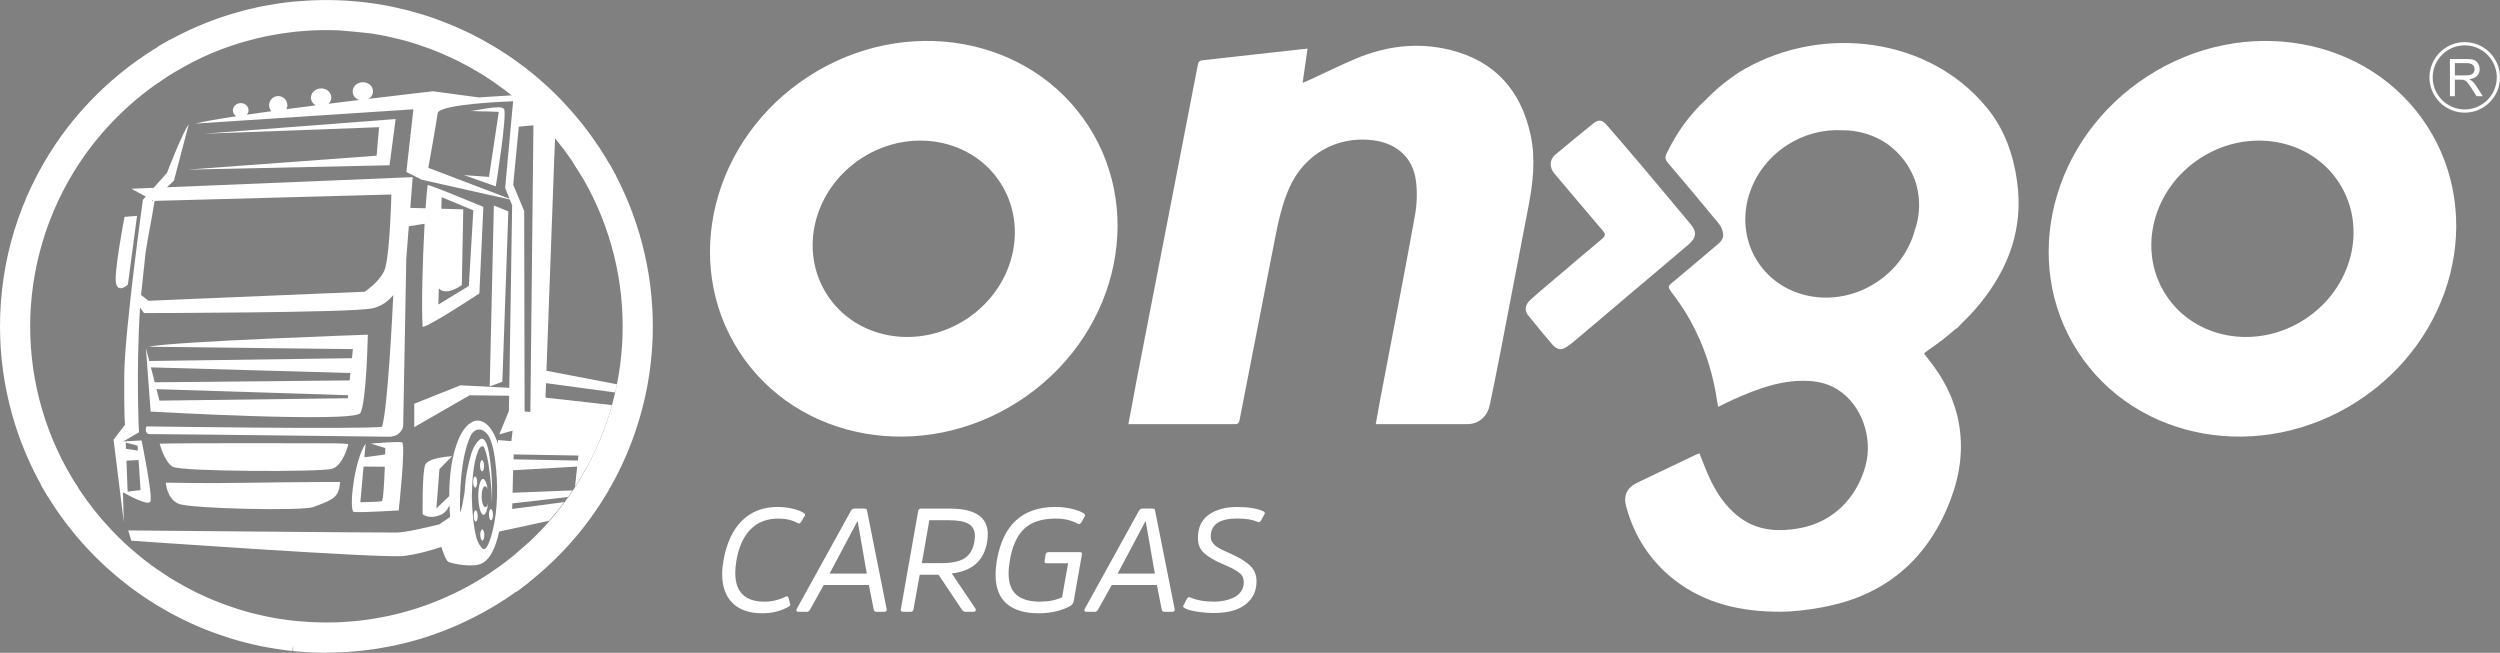 <?xml version="1.0" encoding="UTF-8"?><svg id="Camada_2" xmlns="http://www.w3.org/2000/svg" xmlns:xlink="http://www.w3.org/1999/xlink" viewBox="0 0 597.64 156.05"><rect x="0" y="0" width="597.64" height="156.05" fill="#808080" stroke="none"/><defs><style>.cls-1{fill:#010101;}.cls-2,.cls-3{fill:#fff;}.cls-3{fill-rule:evenodd;}.cls-4{fill:none;}.cls-5{clip-path:url(#clippath);}</style><clipPath id="clippath"><circle class="cls-4" cx="78.03" cy="77.78" r="70.88"/></clipPath></defs><g id="Camada_1-2"><g class="cls-5"><path class="cls-2" d="M115.26,112.68c.27,0,.47-.6.46-1.34-.01-.73-.24-1.32-.51-1.32-.27,0-.47.6-.46,1.34.01.73.24,1.32.51,1.32Z"/><path class="cls-2" d="M113.61,116.57c.27,0,.47-.6.46-1.34-.01-.73-.24-1.32-.5-1.32-.27,0-.47.6-.46,1.34.01.73.24,1.33.5,1.32Z"/><path class="cls-2" d="M113.7,122.01c-.27,0-.47.6-.46,1.34.01.73.24,1.33.5,1.32.27,0,.47-.6.46-1.34-.01-.73-.24-1.32-.51-1.32Z"/><path class="cls-2" d="M115.27,126.57c-.27,0-.47.6-.46,1.33.01.73.24,1.33.51,1.32.27,0,.47-.6.46-1.34-.01-.73-.24-1.32-.5-1.32Z"/><path class="cls-2" d="M117.34,121.7c-.27,0-.47.6-.46,1.34.01.73.24,1.32.51,1.32.27,0,.47-.6.46-1.34-.01-.74-.24-1.33-.51-1.32Z"/><path class="cls-2" d="M116.04,121.24c-.47,0-.88-1.11-.9-2.49-.02-1.39.34-2.51.81-2.52.24,0,.47.29.63.77-.21-1.49-.64-2.52-1.12-2.51-.66.01-1.16,1.94-1.12,4.31.04,2.37.6,4.28,1.26,4.27.49,0,.9-1.11,1.05-2.66-.15.51-.37.84-.62.84Z"/><path class="cls-1" d="M144.12,111.85c.2,0,.36-.46.35-1.02,0-.56-.18-1.01-.39-1-.2,0-.36.46-.35,1.02,0,.56.18,1.01.38,1Z"/><path class="cls-1" d="M142.87,114.81c.2,0,.36-.46.35-1.02,0-.56-.18-1.01-.39-1-.2,0-.36.46-.35,1.02,0,.56.18,1.01.38,1Z"/><path class="cls-1" d="M142.94,118.95c-.2,0-.36.46-.35,1.02,0,.56.18,1.01.38,1,.2,0,.36-.46.35-1.02,0-.56-.18-1.01-.39-1Z"/><path class="cls-1" d="M144.13,122.42c-.2,0-.36.46-.35,1.01,0,.56.18,1.01.39,1,.2,0,.36-.46.35-1.02,0-.56-.18-1.01-.38-1Z"/><path class="cls-1" d="M145.71,118.71c-.2,0-.36.46-.35,1.02,0,.56.18,1.01.39,1,.2,0,.36-.46.35-1.02,0-.56-.18-1.01-.38-1.01Z"/><path class="cls-1" d="M144.72,118.36c-.36,0-.67-.84-.68-1.89-.02-1.05.26-1.91.62-1.92.19,0,.36.22.48.58-.16-1.13-.49-1.92-.85-1.91-.5,0-.88,1.47-.85,3.28.03,1.8.46,3.25.96,3.25.38,0,.68-.84.8-2.03-.11.39-.28.64-.47.64Z"/><path class="cls-2" d="M35.68,86.3l-.8-3.1,1.13,15.19s48.64,2.76,50.12.35c1.48-2.41,1.8-18.73,1.8-18.73,0,0-46.25,1.58-52.44,2.88l48.87.57-.22,2.17-48.45.67ZM83.77,89.16l-.18,1.78-46.6.45-.92-3.57,47.7,1.35ZM38.12,95.77l-.71-2.74,45.81,1.45-.07.72-45.03.57Z"/><path class="cls-2" d="M79.81,105.98c-3.64-.04-38.12-.09-41.64.09,0,0,1.11,4.29,3.09,5.5,1.97,1.21,35.34,1.28,38.07.51,2.74-.77,3.93-5.86,3.93-5.86,0,0,.13-.2-3.46-.24Z"/><path class="cls-2" d="M58.45,115.42c-9.85.16-18.82-.04-18.82-.04,0,0,.24,3.87,3.07,5.05,2.83,1.19,29.52,1.76,32.15.79,4.2-1.55,5.82-2.13,6.3-4.78l.16-1.23s-13.01.04-22.86.21Z"/><path class="cls-2" d="M84.6,122.37c1.24.24,10.72-.35,10.72-.35,0,0,1.75-16.03.78-16.28-.97-.25-7.47.3-7.47.3l3.48,1.07s-.01.6-.03,1.53l-4.97.68.29-3.25c-2.82,4.08-4.04,16.07-2.81,16.32ZM91.99,111.57c-.13,3.61-.36,8.12-.72,8.24-.61.19-5.13.25-5.13.25l.77-8.53,5.08.04Z"/><path class="cls-2" d="M120.45,26.01c-.9-1.04-6.81.51-8.04.53l6.83.19-2.34,15.56-5.99-.43,7.61,2.69s2.84-17.5,1.94-18.55Z"/><polygon class="cls-2" points="44.83 40.55 93.12 39.51 94.58 28.46 48.65 31.97 90.62 30.41 90.03 37.22 44.83 40.55"/><path class="cls-2" d="M30.57,68.04l2.19-16.43-2.99.23s-2.6,13.44-2.03,15.89c.57,2.46,2.83.31,2.83.31Z"/><path class="cls-2" d="M29.67,117.83c1.18.66,5.67,3.11,6.26,2.1.68-1.16-2.09-14.65-2.09-14.65l-4.4.26,3.78-2.19s-.73-14.45.26-29.83l.95,1.32s48.66-.05,54.39-1.09c2.24-.4,3.95-1.74,5.2-3.22-.26,5.53-1.39,27.5-2.7,31.51-5.94.63-56.31-.11-56.31-.11,0,0-.64,1.46.56,1.84,14.16.08,52.26.6,57.37.63,2.98.01,3.44-2.45,3.44-2.45l.74-39.78-.03.07.64-8.15,3.77-.6c-.48,8.72-.78,20.16-.46,24.65,1.51-.03,13.56-8,13.56-8l.95-20.68s-12.46-5.23-13.32-5.22c-.17,1.29-.34,3.24-.5,5.55l-3.65-.09.58-7.35-58.76,2.42,1.68-1.58,3.53-13.43c-1.38,1.66-5.2,11.58-5.2,11.58l-3.19,3.56-5.31.22,3.44,1.87-.69.78s-4.4,31.5-4.46,42.05c-.06,10.55.2,11.72.2,11.72l-2.75,3.56,2.44,19.66-.2-7.03.28.1ZM105.58,47.14l7.57,3.14-1.07,18.08-7.29,4.44.12-3.87c1.8,2.01,5.49-.79,5.49-.79l.35-18.1-5.25-.14.08-2.76ZM93.46,49.58c-.19,4.66-.65,13.19-1.63,15.22-1.36,2.84-4.66,4.94-4.66,4.94l-51.67,2.16-1.78-1.38,1.04-9.75c.21-1.48.45-2.94.71-4.35.74-3.95,1.21-6.63,1.5-8.4l56.59-1.52-.1,3.07ZM36.57,47.93l-.29.27s.04-.15.1-.38l.19.11ZM30.51,117.53l-.28-7.41,2.89-.15.48,7.19-3.09.37ZM32.97,107.72l-2.85-.43-.06-1.49,2.83.74.08,1.19Z"/><polygon class="cls-2" points="118.06 49.13 117.07 92.37 120.09 91.26 121.52 50.53 118.06 49.13"/><path class="cls-2" d="M137.99,111.52l-.54,4.88c1.07-1.64,2.08-3.32,3.02-5.06,1.17-2.21,2.27-4.22,3.3-7.05.98-2.42,1.82-4.91,2.53-7.45l-15.9-1.78.13-3.47,16.54,2.24c.15-.65.31-1.3.44-1.96l-16.88-3.23,1.93-52.49.15-3.3c-3.94-5.53-4.27-5.4-10.02-10.08l-8.23.52-10.97-1.47s-6.6.75-15.36,1.81c.65-.42,1.07-1.12,1.03-1.9-.06-1.21-1.19-2.14-2.53-2.07-1.34.07-2.38,1.1-2.32,2.31.04.9.68,1.64,1.55,1.93-2.35.29-4.81.59-7.31.9.42-.42.67-.98.64-1.59-.06-1.21-1.19-2.14-2.53-2.07-1.34.07-2.38,1.1-2.32,2.31.04.74.48,1.37,1.12,1.74-2.34.3-4.69.6-6.99.91.15-.32.24-.67.22-1.05-.06-1.21-1.08-2.14-2.28-2.08-1.2.06-2.13,1.09-2.07,2.3.02.51.23.96.53,1.32-2.04.28-4.01.55-5.86.82.26-.31.42-.71.4-1.13-.05-.95-.92-1.68-1.95-1.63-1.03.05-1.83.86-1.79,1.81.03.56.34,1.03.81,1.33-4.47.67-8.01,1.29-9.81,1.76l52.15-3.42-1.68,14.98,3.72,1.87,21.01,4.71.56,1.39-.68,43.63-11.69-.6-11.03,4.41v5.58s13.24-7.61,13.24-7.61l9.44.11-.06,3.65-2.29,5.59,3.18-.89-.3,2.51-3.21-.27v.89c-2.15-6.71-6.51-7.54-9.33-1.28-1.82,4.24-2.31,9.3-2.3,13.79l-3.08,2.96.73-9.43,3.02-3.06s-5.71.26-6.44,2.09c-.73,1.83-.6,11.77-.6,11.77,0,0,1.48,1.3,4.23.19,1.15-.46,1.8-1.41,2.18-2.37.04.99.09,1.96.17,2.85-.68.46-1.47.99-2.34,1.57,0,.05,0,.08,0,.13-3.13.78-8.28,1.99-10.42,2.02-3.16.05-64.2-.51-64.2-.51l.74,2.45s60.04,4.27,65.13,3.66c3.3-.4,6.88-1.46,8.99-2.17.48,1.47,1.09,3.29,1.76,3.62-.06.04,4.27,1.3,7.15.6,2.66-.64,4.11-4.19,4.9-7.89,0,0,7.06-1.51,11.95-2.58,1.26-1.44,2.48-2.92,3.62-4.46l-12.45,1.64.03-1.33,13.3-1.53c.37-.53.75-1.05,1.11-1.58l-14.35.56.13-5.38,15.28-.87ZM138.28,108.9l-.13,1.2-15.38-.29.03-1.18,15.48.27ZM127.52,29.94l-.73,68.53-1.38-.09-.1-47.93-2.62-6.28,1.33-13.89,3.49-.33ZM117.05,129.24c-.32.9-.78,2.19-1.57,2.01-.69-.5-1.16-1.51-1.54-2.48-.84-3.23-1.07-6.71-1.15-10.14.12-3.69.24-7.61,1.51-10.83.27-.78,1.1-1.72,1.52-.64.98,2.55,1.2,5.53,1.52,8.38.18,1.6.27,3.39.22,5.1.33-5.53-.34-11.24-.95-13.64-.28-1.06-.85-2.48-1.73-2.05-.96.67-1.8,2.1-2.22,3.49-.72,2.57-1.32,4.91-1.59,9.17-.22,1.21-.55,3.62-1.04,4.91l-.05-.53s0,0,0,0c-.09-3.7.06-12.36,2.45-17.66,1-2.22,3.23-2.26,4.6.26,1.1,2.6,1.26,4.89,1.57,7.56.52,5.61.25,12-1.52,17.08ZM120.76,44.91l1.04,2.6-19.41-7.39s1.93-10.76,2.24-13.05c.31-2.29,18.03-2.86,18.03-2.86l-1.9,20.7Z"/></g><path class="cls-2" d="M40.62,9.5l-2.15,1.27c-9.91,5.84-18.56,13.94-25.01,23.43C4.66,47.16,0,62.31,0,78.02c0,14.08,3.8,27.88,11,39.93l.41.69h5.98v-1.34l1.23-.81c-7.46-11.48-11.41-24.79-11.41-38.47s4.05-27.38,11.73-38.98c5.45-8.24,12.74-15.41,21.08-20.73l-.69-1.17h1.3v-7.64Z"/><path class="cls-2" d="M146.07,39.84l-.41-.73h-5.11c-.4-.64-.8-1.28-1.22-1.91l-2.37,1.58c.48.72.95,1.46,1.41,2.2h0s.01.02.01.02l.86-.54.35-.22s0,0,0,0l-.12.08.12-.07h0s-.79.49-.79.49l.09-.06-.51.32c6.85,11.13,10.47,23.92,10.47,37.01,0,17.48-6.45,34.29-18.18,47.32-2.05,2.28-4.31,4.48-6.72,6.53l-.5.43v9.22l2.3-1.78c4.42-3.43,8.47-7.31,12.02-11.53,11.8-14.03,18.29-31.85,18.29-50.18,0-13.36-3.45-26.57-9.99-38.18ZM139.59,40.26l.18-.11-.18.12s0,0,0,0ZM139.6,40.27h0s0,0,0,0h0Z"/><path class="cls-2" d="M14.84,121.31c.48.69.96,1.38,1.46,2.06.34.45.69.9,1.03,1.35.29.38.59.75.88,1.12.35.43.69.87,1.05,1.3.55.65,1.11,1.3,1.68,1.93.36.4.73.8,1.1,1.2.35.38.7.75,1.06,1.11.37.38.73.75,1.1,1.12.62.62,1.26,1.22,1.9,1.81.38.35.76.68,1.14,1.02.43.38.85.75,1.29,1.12.36.31.71.61,1.08.91.7.58,1.42,1.14,2.15,1.69.37.28.74.56,1.12.83.52.38,1.05.76,1.59,1.13.34.23.67.47,1.01.7.79.53,1.59,1.04,2.4,1.54.36.22.71.43,1.08.65.63.38,1.27.74,1.91,1.1.3.16.59.34.88.49.87.47,1.76.92,2.65,1.36.33.17.67.33,1.01.49.75.35,1.5.69,2.26,1.02.24.1.48.21.72.31.95.4,1.92.78,2.89,1.14.31.12.63.23.95.34.86.31,1.73.61,2.61.89.17.06.35.12.53.17,1.03.32,2.07.61,3.11.89.3.08.6.15.9.23.98.25,1.96.48,2.95.68.11.02.23.05.34.08,1.09.22,2.19.41,3.29.58.28.05.57.09.86.13,1.08.16,2.16.3,3.25.41.06,0,.11.01.17.02,1.14.12,2.28.2,3.43.26.29.02.58.03.86.04,1.16.05,2.33.09,3.51.09s2.44-.04,3.64-.09c.4-.02.8-.05,1.2-.08.8-.05,1.61-.11,2.4-.19.47-.04.95-.1,1.42-.15.71-.08,1.43-.17,2.14-.27.49-.07.99-.14,1.48-.22.68-.11,1.36-.24,2.04-.37.5-.09.99-.18,1.49-.28.71-.15,1.4-.32,2.09-.48.94-.23,1.87-.47,2.8-.73.54-.15,1.08-.29,1.61-.46.65-.2,1.3-.42,1.96-.64.41-.14.83-.28,1.24-.42.69-.24,1.36-.49,2.04-.76.35-.14.7-.27,1.04-.41.72-.29,1.43-.58,2.14-.9.25-.11.48-.22.73-.33,3.61-1.63,7.08-3.53,10.36-5.68,0,0,0,0,0,0,.83-.54,1.64-1.1,2.44-1.67.06-.04.12-.08.18-.13.8-.57,1.6-1.17,2.38-1.77h0v-5.65h0c-.77.66-1.55,1.3-2.35,1.92-.04.03-.08.06-.12.09-.78.61-1.57,1.2-2.36,1.77-.06.04-.12.09-.18.13-.8.57-1.61,1.13-2.43,1.66-.05.03-.1.06-.15.09-4.18,2.72-8.66,5.01-13.38,6.83-.19.08-.39.16-.59.23-.68.26-1.37.49-2.06.73-.38.13-.76.27-1.15.39-.62.2-1.24.38-1.87.56-.47.14-.94.28-1.41.4-.58.16-1.17.31-1.76.45-.53.13-1.07.26-1.6.37-.55.12-1.11.24-1.67.35-.59.11-1.18.22-1.78.32-.52.09-1.05.18-1.58.25-.66.1-1.31.17-1.96.25-.48.06-.97.12-1.46.17-.75.08-1.52.12-2.27.18-.4.02-.8.06-1.2.08-1.17.05-2.34.09-3.53.09-1.11,0-2.21-.04-3.31-.09-.25,0-.5-.02-.75-.04-1.07-.06-2.13-.14-3.19-.24-.17-.02-.33-.04-.49-.06-.94-.1-1.88-.22-2.8-.36-.24-.03-.48-.07-.71-.11-1.02-.16-2.03-.34-3.03-.54-.25-.05-.5-.1-.75-.16-.85-.18-1.69-.38-2.53-.59-.22-.06-.45-.1-.67-.16-.95-.25-1.89-.52-2.83-.81-.31-.09-.62-.19-.93-.29-.79-.26-1.58-.52-2.35-.8-.31-.11-.62-.22-.92-.34-.76-.28-1.52-.58-2.27-.89-.36-.15-.72-.3-1.08-.46-.78-.34-1.54-.68-2.31-1.04-.39-.19-.79-.39-1.18-.58-.53-.26-1.06-.53-1.58-.81-.41-.22-.82-.43-1.22-.66-.71-.39-1.42-.8-2.11-1.21-.44-.27-.87-.54-1.31-.81-.37-.23-.74-.47-1.1-.71-.77-.5-1.52-1.02-2.27-1.55-.3-.21-.6-.42-.9-.64-.49-.36-.97-.72-1.45-1.09-.24-.18-.46-.36-.7-.55-.89-.71-1.76-1.43-2.62-2.17-.14-.13-.29-.25-.43-.38-.51-.45-1.01-.9-1.51-1.37-.06-.05-.11-.11-.16-.16-.97-.92-1.92-1.85-2.84-2.82-.08-.09-.17-.18-.26-.27-1.45-1.54-2.85-3.15-4.16-4.82-.05-.07-.11-.14-.16-.2-1.2-1.53-2.34-3.11-3.41-4.74-.12-.17-.24-.34-.35-.52-.01-.02-.02-.03-.03-.05h-5.17s0,.02.01.03c.29.49.6.97.9,1.46.25.39.5.78.75,1.17.06.09.13.19.19.28.25.39.5.77.76,1.15Z"/><path class="cls-2" d="M78.03,156.05c-1.2,0-2.39-.04-3.57-.09l-.88-.05c-1.17-.06-2.34-.15-3.5-.27l-.02-1.44-.14,1.42c-1.11-.11-2.21-.26-3.31-.42-.3-.04-.6-.09-.89-.14-1.12-.18-2.24-.37-3.34-.59-.13-.03-.22-.05-.3-.07-1.06-.22-2.06-.45-3.06-.71-.29-.07-.6-.15-.91-.23-1.07-.28-2.13-.58-3.17-.91-.1-.03-.23-.07-.36-.12l-.17-.06c-.89-.28-1.78-.59-2.66-.9-.31-.11-.65-.23-.97-.35-.99-.37-1.98-.75-2.95-1.16l-.72-.31c-.78-.34-1.55-.69-2.31-1.05l-.27-.13c-.26-.12-.52-.25-.77-.37-.9-.44-1.8-.9-2.69-1.38-.18-.09-.38-.21-.58-.32l-.32-.18c-.66-.37-1.31-.74-1.96-1.13-.42-.25-.76-.45-1.1-.66-.82-.5-1.63-1.02-2.43-1.56-.22-.15-.44-.3-.66-.45l-.36-.25c-.54-.37-1.08-.76-1.62-1.15-.39-.29-.77-.56-1.14-.85-.74-.56-1.47-1.13-2.19-1.72-.33-.26-.65-.55-.98-.82l-.13-.11c-.44-.37-.88-.75-1.31-1.13l-.17-.15c-.33-.29-.66-.59-.99-.89-.65-.6-1.3-1.22-1.94-1.85-.25-.24-.5-.5-.75-.76l-.36-.37c-.37-.38-.73-.76-1.09-1.14-.37-.4-.75-.8-1.12-1.21-.58-.65-1.15-1.3-1.71-1.97-.28-.34-.55-.67-.81-1.01l-.26-.32c-.3-.37-.6-.75-.9-1.13l-.29-.38c-.25-.33-.51-.66-.76-1-.51-.7-1.01-1.39-1.49-2.1-.25-.37-.5-.74-.74-1.12l-.23-.34c-.26-.41-.52-.8-.77-1.2l-.08-.13c-.29-.45-.57-.9-.84-1.36l-1.25-2.18h8.41l.78,1.2c1.09,1.65,2.21,3.21,3.35,4.65l.16.21c1.28,1.62,2.66,3.21,4.08,4.72l.27.28c.87.92,1.81,1.85,2.77,2.75l.16.16c.48.45.97.9,1.47,1.33l.43.37c.84.73,1.69,1.44,2.56,2.13l.67.53c.47.37.95.72,1.42,1.07.29.21.58.42.88.62.74.52,1.48,1.02,2.23,1.52.36.24.72.47,1.08.69.44.28.86.54,1.3.8.67.4,1.36.8,2.06,1.18.32.18.64.35.95.52l.25.13c.51.27,1.02.53,1.53.79.39.2.78.39,1.16.57.74.35,1.49.69,2.26,1.02l1.07.45c.72.3,1.46.59,2.21.87.28.11.54.2.81.3.86.31,1.63.57,2.41.82.3.1.6.19.91.29.92.28,1.84.55,2.77.79l.66.16c.82.21,1.65.4,2.48.58l.72.15c1,.2,1.99.38,2.98.53.22.04.43.07.63.09.98.15,1.9.26,2.82.36l.4.04c1.12.11,2.16.19,3.21.25.26.01.49.03.72.03,2.26.1,4.5.1,6.72,0l1.55-.11c.62-.04,1.23-.08,1.85-.14.48-.05.95-.1,1.42-.16l.16-.02c.59-.07,1.18-.14,1.77-.23.44-.06.88-.13,1.31-.21l.25-.04c.57-.1,1.15-.2,1.74-.31.54-.1,1.09-.22,1.63-.34.54-.11,1.05-.24,1.57-.36.58-.14,1.16-.28,1.72-.44.38-.1.76-.21,1.13-.32l.26-.08c.61-.18,1.23-.36,1.83-.55.34-.11.68-.23,1.02-.35.78-.27,1.46-.49,2.12-.75l.58-.23c4.6-1.77,9.01-4.03,13.12-6.7.03-.03.11-.08.2-.13.75-.49,2.5-1.72,2.5-1.72.78-.56,1.56-1.14,2.32-1.74l.12-.1c.78-.6,1.54-1.23,2.29-1.87l2.35-2.02v9.46l-.55.43c-.8.61-1.61,1.22-2.43,1.8l-.2.14c-.69.49-1.41.99-2.14,1.47l-.04.08-.36.18c-3.29,2.15-6.82,4.08-10.49,5.74l-.75.34c-.71.31-1.44.62-2.17.91-.27.11-.55.22-.84.34l-.21.08c-.7.27-1.39.53-2.09.78l-1.25.43c-.67.23-1.33.44-1.99.65-.4.13-.81.24-1.22.35l-.43.12c-.94.27-1.89.51-2.85.74l-.2.05c-.64.15-1.28.31-1.93.44-.39.08-.79.16-1.2.23l-.32.06c-.69.13-1.38.26-2.07.37-.5.08-1.01.16-1.52.23-.72.1-1.45.2-2.18.28-.48.05-.96.11-1.44.15-.81.08-1.62.13-2.44.19l-.49.03c-.25.02-.5.03-.75.04-1.22.05-2.46.09-3.7.09ZM14.78,118.65c.1.15.2.31.3.46l.24.35c.23.35.45.7.69,1.05.47.68.95,1.36,1.44,2.02.24.32.48.64.73.96l.29.37c.28.36.57.72.86,1.09l.26.33c.25.32.51.64.77.95.54.64,1.09,1.27,1.65,1.9.35.39.72.78,1.08,1.17.35.37.69.74,1.04,1.09l.37.38c.24.24.47.48.71.72.61.61,1.24,1.2,1.87,1.78.32.29.63.57.95.86l.17.15c.41.36.83.73,1.26,1.1l.14.12c.3.26.61.52.92.78.7.57,1.4,1.12,2.11,1.66.37.28.73.55,1.1.82.51.37,1.03.74,1.55,1.1l.38.27c.2.14.4.28.61.42.77.52,1.56,1.02,2.35,1.51.33.2.65.39.97.58.71.43,1.33.78,1.96,1.13l.34.19c.17.09.33.19.5.28.87.47,1.74.91,2.62,1.34.25.13.49.24.73.35l.27.13c.73.34,1.47.68,2.22,1l.7.3c.94.4,1.88.76,2.84,1.12.31.11.61.23.92.33.86.31,1.71.6,2.58.87l.49.16c1.04.32,2.06.61,3.08.88.29.08.58.15.87.22.97.25,1.94.47,2.91.67.09.01.24.05.38.08,1.02.21,2.1.39,3.18.56.29.05.56.09.84.13,1.06.16,2.12.3,3.19.4l.17.02c1.11.12,2.24.19,3.37.26l.8.04c2.42.11,4.75.1,7.08,0,.23,0,.45-.03.67-.04l.51-.03c.77-.05,1.56-.11,2.34-.18.47-.04.94-.1,1.4-.15.7-.08,1.41-.17,2.1-.27.49-.07.97-.13,1.44-.21.68-.11,1.35-.23,2.01-.36l.34-.06c.37-.07.75-.14,1.12-.22.63-.13,1.24-.28,1.85-.43l.21-.05c.92-.22,1.84-.46,2.74-.71l.45-.12c.38-.1.76-.21,1.13-.32.64-.2,1.28-.41,1.92-.63l1.23-.42c.67-.24,1.33-.49,1.99-.74l.2-.08c.27-.1.54-.21.81-.32.72-.29,1.42-.58,2.11-.88l.73-.33c3.43-1.55,6.74-3.35,9.84-5.36l.32-.21c.81-.53,1.61-1.08,2.4-1.64l.15-.11c.62-.44,1.22-.88,1.8-1.33v-1.95s-.03.02-.04.04l-.11.09c-.79.62-1.6,1.23-2.41,1.81l-.18.13c-.81.59-1.64,1.15-2.48,1.7l-.15.1c-4.27,2.78-8.86,5.13-13.64,6.97l-.2.08c-.14.06-.28.11-.42.16-.68.26-1.38.5-2.1.74-.44.15-.8.28-1.16.4-.63.2-1.27.39-1.9.58l-.27.08c-.39.11-.79.23-1.18.34-.59.16-1.19.31-1.8.46-.54.13-1.09.26-1.64.38-.55.12-1.12.24-1.69.35-.61.12-1.2.22-1.81.33l-.26.04c-.45.08-.91.15-1.36.22-.61.09-1.23.16-1.85.24l-.15.02c-.49.06-.98.12-1.49.17-.64.06-1.29.11-1.93.15l-1.61.11c-2.33.11-4.67.11-6.98,0-.23,0-.48-.02-.73-.03-1.12-.06-2.2-.14-3.28-.25l-.49-.06c-.97-.11-1.92-.23-2.87-.37-.28-.04-.51-.07-.73-.11-1.03-.16-2.06-.34-3.08-.55-.18-.03-.39-.08-.59-.12l-.18-.04c-.87-.18-1.73-.38-2.59-.6l-.68-.16c-.97-.25-1.93-.53-2.89-.82-.31-.09-.63-.19-.95-.3-.81-.26-1.6-.53-2.39-.81-.39-.14-.68-.24-.95-.35-.76-.29-1.54-.59-2.3-.91l-1.1-.47c-.79-.34-1.57-.69-2.34-1.06-.41-.2-.81-.4-1.21-.6-.53-.26-1.07-.54-1.61-.82l-.24-.13c-.34-.18-.68-.36-1.01-.54-.72-.39-1.44-.81-2.15-1.23-.45-.28-.89-.55-1.34-.83-.37-.23-.75-.48-1.13-.72-.78-.51-1.54-1.03-2.31-1.57-.3-.21-.61-.43-.91-.65-.5-.36-.99-.74-1.48-1.11l-.7-.55c-.91-.73-1.8-1.46-2.67-2.22l-.44-.39c-.51-.45-1.03-.91-1.53-1.39l.81-1.19-.97,1.04c-1-.94-1.98-1.91-2.9-2.88l-.26-.28c-1.47-1.56-2.9-3.22-4.24-4.91l-.18-.23c-1.15-1.45-2.3-3.05-3.41-4.73h-1.85Z"/><path class="cls-2" d="M140.88,34.25c-.06-.08-.12-.16-.17-.24-.87-1.24-1.77-2.44-2.71-3.62-.07-.08-.13-.17-.2-.25-.47-.58-.95-1.16-1.43-1.73-.13-.16-.27-.31-.4-.46-.9-1.04-1.83-2.06-2.78-3.05-.12-.13-.24-.26-.36-.38-.48-.49-.97-.98-1.47-1.46-.23-.22-.46-.44-.69-.65-.84-.8-1.71-1.59-2.6-2.35-.25-.22-.5-.44-.75-.65-.47-.4-.95-.79-1.43-1.17-.34-.27-.69-.54-1.03-.8-.61-.47-1.22-.93-1.84-1.38-.56-.41-1.12-.81-1.69-1.2-.44-.3-.89-.59-1.33-.89-.46-.3-.93-.6-1.39-.89-.42-.26-.84-.53-1.27-.78-.8-.48-1.6-.94-2.42-1.39-.39-.22-.79-.42-1.18-.63-.58-.31-1.18-.61-1.77-.91-.38-.19-.76-.37-1.14-.56-.89-.42-1.79-.83-2.7-1.22-.33-.14-.66-.27-.99-.41-.71-.29-1.43-.57-2.15-.84-.34-.13-.68-.26-1.02-.38-.98-.35-1.97-.69-2.96-1-.26-.08-.52-.15-.78-.23-.83-.25-1.67-.49-2.51-.71-.03,0-.06-.02-.09-.02-.28-.08-.57-.15-.86-.22-1.06-.26-2.11-.51-3.19-.74-.18-.04-.37-.07-.55-.1-.95-.19-1.9-.36-2.85-.51-.3-.05-.6-.1-.9-.14-1.12-.16-2.24-.31-3.37-.43-.1,0-.2-.02-.3-.03-1.05-.1-2.11-.18-3.18-.24-.3-.02-.6-.04-.91-.05-1.16-.05-2.33-.09-3.5-.09s-2.34.03-3.5.09c-.31.01-.61.03-.91.05-1.07.06-2.14.14-3.2.24-.11.01-.23.02-.34.03-1.07.11-2.14.25-3.21.41-.37.05-.73.11-1.1.17-.86.14-1.71.29-2.55.45-.4.08-.81.16-1.22.25-.83.18-1.66.37-2.47.57-.48.12-.95.24-1.42.37-.59.16-1.18.33-1.77.5-.8.24-1.6.49-2.39.75-.49.17-.98.33-1.48.5-.59.21-1.17.42-1.75.64-.35.13-.7.27-1.04.41-1.16.46-2.31.96-3.45,1.48-.18.08-.36.16-.54.24-.66.31-1.32.63-1.97.96-.18.09-.36.19-.55.28-.47.24-.94.49-1.4.73-.86.46-1.7.93-2.53,1.42-.02.01-.04.03-.06.04h0v5.15s.03-.02.05-.03c1.92-1.23,3.9-2.36,5.94-3.4.17-.09.35-.19.53-.28,0,0,0,0,.01,0,.7-.35,1.42-.69,2.14-1.03.13-.06.26-.11.38-.17,2.03-.92,4.1-1.75,6.23-2.49.35-.12.7-.24,1.05-.36.57-.19,1.14-.37,1.72-.55.5-.15,1.01-.29,1.52-.43.75-.21,1.5-.41,2.25-.59.62-.15,1.24-.3,1.87-.43.44-.09.88-.18,1.32-.27.68-.14,1.37-.26,2.06-.37.35-.06.7-.12,1.05-.17,1.01-.15,2.04-.29,3.07-.39.29-.03.59-.05.88-.08.83-.08,1.65-.14,2.49-.19.32-.02.64-.04.96-.05,1.1-.05,2.2-.08,3.31-.08s2.2.03,3.3.08c.27,0,.53.03.79.04,1.08.06,2.16.14,3.24.25.08,0,.15.02.23.03,1.01.11,2.01.24,3.01.38.26.04.51.08.76.11,1.05.16,2.09.35,3.12.56.13.03.25.06.38.08.86.18,1.7.38,2.54.59.08.02.16.04.24.06.24.06.48.12.72.18,1.01.27,2.01.55,3,.85.16.05.32.11.48.16.87.28,1.74.57,2.59.88.22.08.44.16.67.24.96.36,1.92.73,2.86,1.13.18.07.36.16.54.23.82.35,1.63.72,2.43,1.1.21.1.41.19.61.29.91.44,1.82.91,2.71,1.39.19.1.38.21.57.32.77.42,1.53.86,2.28,1.31.18.11.36.21.54.32.86.53,1.71,1.07,2.54,1.63.2.13.39.27.58.4.72.5,1.44,1,2.14,1.52.15.11.31.23.46.34.8.6,1.59,1.22,2.37,1.86.19.16.38.32.57.48.68.57,1.35,1.15,2.01,1.74.12.11.25.21.37.32.74.68,1.46,1.37,2.18,2.07.19.18.37.37.55.56.63.65,1.26,1.3,1.87,1.97.09.09.18.19.27.29.67.74,1.33,1.5,1.97,2.27.18.21.34.42.51.62.6.73,1.19,1.48,1.76,2.24.05.07.1.13.15.19.18.25.35.49.53.74.42.57.82,1.14,1.22,1.72.16.23.31.46.46.69.56.83,1.1,1.68,1.63,2.54h5.06s-.01-.02-.02-.04c-.78-1.38-1.6-2.75-2.46-4.07-.05-.08-.11-.16-.16-.24-.34-.52-.69-1.03-1.04-1.54-.09-.13-.18-.27-.27-.4Z"/><path class="cls-2" d="M147.22,41.97h-8.25l-.42-.68c-.51-.84-1.05-1.67-1.59-2.49l-.46-.69c-.38-.55-.78-1.11-1.19-1.67l-.15-.21c-.12-.18-.25-.35-.38-.53l-.12-.14c-.59-.79-1.16-1.51-1.75-2.23-.19-.23-.34-.42-.5-.6-.64-.77-1.28-1.51-1.94-2.24l-.24-.26c-.62-.68-1.24-1.32-1.86-1.96l-.54-.54c-.7-.69-1.41-1.37-2.13-2.04l-.36-.31c-.65-.58-1.3-1.15-1.97-1.7-.19-.16-.37-.32-.56-.47-.76-.63-1.53-1.23-2.32-1.83l-.46-.34c-.68-.5-1.38-1-2.09-1.49l-.57-.39c-.81-.54-1.64-1.08-2.49-1.59l-.55-.33c-.71-.43-1.45-.85-2.21-1.27l-.57-.32c-.87-.47-1.75-.92-2.65-1.36l-.59-.28c-.79-.38-1.59-.74-2.39-1.08l-.51-.22c-.95-.4-1.88-.77-2.82-1.12l-.67-.24c-.83-.3-1.68-.59-2.53-.86l-.48-.16c-.96-.3-1.94-.57-2.93-.83,0,0-2.6-.63-3.43-.81l-.28-.06c-1.1-.23-2.12-.4-3.15-.57l-.75-.11c-.98-.14-7.11-.68-7.11-.68-2.18-.1-4.35-.1-6.49,0-.32.01-.63.03-.94.05-.83.05-1.64.11-2.45.19l-.86.08c-1.01.11-2.01.24-3.01.39-.23.03-.45.07-.67.11l-.37.06c-.67.11-1.34.23-2.01.36l-.17.03c-.38.07-.76.15-1.13.23-.61.13-1.22.28-1.83.42-.74.18-1.47.37-2.2.58-.51.14-1.01.28-1.5.42-.57.17-1.12.35-1.69.53l-1.03.35c-2.08.72-4.13,1.54-6.1,2.44l-.38.17c-.63.29-2.39,1.16-2.39,1.16,0,0-4.21,2.28-6.06,3.46l-.27.14-1.97,1.35v-8.61l.69-.42c.92-.54,1.78-1.02,2.66-1.49.47-.25.95-.5,1.43-.75l.55-.28c.66-.33,1.33-.66,2-.97l.48-.22c1.24-.56,2.42-1.07,3.58-1.53l1.06-.42c.6-.23,1.19-.45,1.79-.66.37-.13.74-.25,1.11-.38l.39-.13c.81-.27,1.62-.52,2.44-.76.6-.18,1.2-.35,1.81-.51.48-.13.96-.25,1.45-.38.83-.21,1.67-.4,2.52-.58l1.23-.25c.87-.17,1.74-.32,2.61-.46.37-.06.74-.12,1.11-.17,1.09-.16,2.17-.3,3.27-.41l.35-.03c1.08-.1,2.16-.18,3.25-.24h.22c.24-.03.48-.04.72-.05,2.32-.11,4.74-.11,7.12,0,.23,0,.46.02.7.04h.22c1.09.07,2.16.15,3.23.26l.19.02c1.28.13,2.42.28,3.56.44l.93.15c.97.15,1.94.32,2.9.52l.56.11c1.09.23,2.16.48,3.24.75.3.07.59.15.88.23.94.25,1.79.49,2.64.75l.79.24c1.02.32,2.03.67,3.03,1.03.31.11.62.23.93.35.84.32,1.57.6,2.29.9l1.01.41c.93.4,1.85.82,2.76,1.25.29.14.58.28.86.42l.3.15c.61.3,1.21.61,1.81.93l.13.07c.36.19.72.38,1.07.57.83.46,1.65.93,2.47,1.42.31.19.63.38.94.58l.34.21c.48.3.96.6,1.43.91l.39.26c.32.21.64.43.96.64.58.4,1.15.81,1.72,1.23.63.46,1.25.93,1.87,1.4l1.27,1c.41.34.83.67,1.23,1.01.23.19.45.39.67.58.99.86,1.88,1.66,2.74,2.48.23.21.46.43.69.66.51.5,1.01.99,1.5,1.49l.38.4c.92.95,1.87,2,2.82,3.1l.41.47c.49.58.97,1.16,1.45,1.75l.13.16c1.06,1.34,1.99,2.58,2.84,3.79l.39.56c.42.62.78,1.14,1.13,1.67l.15.23c.89,1.37,1.73,2.76,2.52,4.17l.1.21,1.07,1.95ZM140.57,39.12h1.78c-.4-.65-.79-1.29-1.2-1.91l-.16-.25c-.32-.49-.66-.99-1.01-1.49l-.45-.66c-.8-1.15-1.7-2.34-2.65-3.54l-.11-.14c-.54-.67-1.01-1.24-1.49-1.8l-.39-.44c-.91-1.06-1.83-2.06-2.73-2.99l-.37-.39c-.46-.47-.94-.95-1.43-1.42l-.67-.63c-.84-.8-1.69-1.57-2.56-2.31l-.11-.1c-.21-.18-.42-.36-.63-.54-.39-.33-.79-.65-1.19-.97l-1.23-.97c-.59-.45-1.19-.91-1.8-1.35-.55-.4-1.1-.79-1.66-1.18-.3-.2-.6-.41-.91-.61l-.39-.26c-.44-.29-.91-.59-1.36-.87l-.34-.21c-.29-.18-.59-.37-.89-.55-.79-.48-1.58-.93-2.38-1.37-.34-.18-.68-.37-1.02-.54l-.13-.07c-.58-.31-1.16-.6-1.74-.9l-1.12-.55c-.88-.42-1.76-.81-2.65-1.2l-.97-.4c-.7-.29-1.4-.56-2.11-.83-.41-.16-.7-.27-1-.37-.97-.35-1.94-.68-2.92-.99l-.76-.23c-.81-.24-1.63-.48-2.46-.7-.37-.1-.65-.17-.93-.24-1.04-.26-2.08-.51-3.13-.72l-.53-.1c-.94-.19-1.87-.35-2.8-.5l-.89-.14c-1.09-.16-2.19-.3-3.3-.42l-.31-.03c-1.02-.1-2.06-.17-3.11-.24l-.88-.05c-2.31-.11-4.61-.11-6.88,0l-.9.05c-1.05.06-2.1.14-3.14.24l-.2.02c-1.18.12-2.23.26-3.27.41-.36.05-.71.11-1.07.17-.85.13-1.68.28-2.51.44l-1.19.24c-.81.18-1.63.36-2.43.56-.47.12-.93.24-1.39.36-.59.16-1.16.32-1.74.5-.79.23-1.57.48-2.35.73l-.39.13c-.35.12-.71.24-1.06.36-.58.2-1.15.42-1.72.63l-1.02.41c-1.14.45-2.27.94-3.38,1.44l-.53.24c-.64.3-1.29.61-1.92.93l-.53.27c-.46.24-.92.48-1.38.72-.62.33-1.24.67-1.85,1.02v1.78c1.25-.74,2.57-1.47,3.91-2.15l.55-.29c.72-.36,1.44-.71,2.17-1.05l.37-.16c2.07-.94,4.21-1.8,6.37-2.55l1.06-.36c.59-.19,1.17-.38,1.76-.56.52-.16,1.04-.3,1.56-.44.75-.21,1.52-.41,2.29-.6.63-.15,1.27-.3,1.9-.44.39-.08.79-.16,1.18-.24l.17-.03c.69-.14,1.4-.26,2.1-.38l.35-.06c.24-.04.49-.08.73-.12,1.02-.15,2.07-.29,3.12-.4l.89-.08c.85-.08,1.69-.15,2.54-.19.32-.02.65-.04.98-.05,2.22-.1,4.49-.1,6.74,0l.81.04c1.11.06,2.21.14,3.3.25h0s.23.03.23.03c1.03.11,2.05.24,3.06.39l.78.12c1.07.17,2.14.36,3.19.57l.37.08c.89.19,1.75.39,2.61.6l.98.25c1.03.27,2.05.56,3.06.87l.48.16c.9.29,1.78.58,2.66.9l.7.25c.96.36,1.94.74,2.9,1.15l.54.23c.84.36,1.67.74,2.48,1.12l.62.29c.93.45,1.85.93,2.76,1.41l.58.33c.79.43,1.57.88,2.33,1.34l.56.34c.86.52,1.72,1.08,2.57,1.65l.6.41c.73.51,1.46,1.02,2.17,1.55l.47.34c.82.62,1.63,1.25,2.42,1.9.2.16.4.33.6.5.68.57,1.37,1.16,2.04,1.77l.37.33c.76.69,1.49,1.4,2.22,2.11l.56.56c.66.67,1.3,1.34,1.92,2.02l.25.26c.71.79,1.38,1.56,2.03,2.35.16.19.33.39.49.6.64.78,1.24,1.54,1.82,2.32l.12.14c.18.24.32.44.45.63l.13.18c.41.56.82,1.15,1.23,1.74l.47.7c.43.64.84,1.27,1.24,1.92Z"/><path class="cls-2" d="M482.21,43.45c-.89-6.48-3.05-12.6-7.17-17.61-.11-.14-.23-.27-.35-.41-13.58-16.34-38.61-19.65-57.48-9.01-.43.24-.86.48-1.28.74-3,1.94-5.7,4.16-8.07,6.6-3.86,3.55-7.02,7.85-9.45,12.94-.3.63-.38,1.12-.09,1.66.08.15.19.31.33.48,4.14,4.85,8.24,9.74,12.28,14.67.56.68.95,1.67,1.01,2.54.11,1.34-1.03,2.11-1.95,2.89-3.49,2.97-6.99,5.93-10.51,8.86-.54.45-.72.82-.29,1.45.13.2.25.4.38.6,9.81,12.5,10.69,25.49,11.16,27.41,1.35-.66,2.49-1.24,3.65-1.76,5.77-2.57,11.62-4.81,18.13-4.43,2.54.15,4.91.81,7.03,2.21,5.48,3.61,8.27,11.32,6.42,18.09-2.22,8.07-8.15,13.51-15.66,14.88-6.1,1.12-11.41.44-15.99-3.86-2.52-2.36-4.33-5.26-5.75-8.38-.83-1.83-1.52-3.71-2.3-5.64-.28.11-.55.19-.8.31-4.63,2.2-9.25,4.42-13.88,6.62-2.67,1.27-3.59,3.08-2.78,5.98,1.96,7.02,5.74,12.88,11.52,17.37,7.37,5.73,15.98,7.56,25.06,7.59,3.38,0,6.79-.44,10.12-1.04,14.09-2.55,24.16-10.32,29.9-23.52,2.58-5.93,3.92-12.1,3.16-18.6-.69-5.85-2.97-11.06-6.46-15.77-.69-.93-1.42-1.84-2.11-2.73.09-.16.12-.24.17-.28.23-.18.46-.36.7-.53,2.35-1.6,4.6-3.32,6.7-5.19.17-.05.29-.11.36-.18.34-.35.67-.71,1-1.07,1.57-1.49,3.05-3.07,4.42-4.76,6.92-8.5,10.39-18.07,8.87-29.14ZM457.81,54.82c-1.3,4.99-4.51,9.63-9.35,12.76-9.76,6.3-22.42,4.04-28.29-5.04-5.86-9.08-2.7-21.55,7.06-27.86,4.07-2.63,8.66-3.76,13.04-3.54,4.05-.06,7.99,1.18,11.19,3.47,1.73,1.31,3.27,2.91,4.5,4.82.81,1.26,1.45,2.59,1.94,3.96.24.75.44,1.53.58,2.33.57,3.21.3,6.24-.66,9.09Z"/><path class="cls-3" d="M260.2,30.13c-13.85-21.46-43.78-26.8-66.84-11.91-23.06,14.88-30.52,44.35-16.67,65.81,13.85,21.46,43.78,26.79,66.84,11.91,23.06-14.89,30.52-44.35,16.67-65.81ZM230.89,76.37c-11.44,7.39-26.3,4.74-33.17-5.91-6.87-10.65-3.17-25.27,8.27-32.66,11.44-7.39,26.3-4.74,33.17,5.91,6.87,10.65,3.17,25.28-8.27,32.66Z"/><path class="cls-3" d="M580.22,30.13c-13.85-21.46-43.78-26.8-66.84-11.91-23.06,14.88-30.52,44.35-16.67,65.81,13.85,21.46,43.78,26.79,66.84,11.91,23.06-14.89,30.52-44.35,16.67-65.81ZM550.91,76.37c-11.44,7.39-26.3,4.74-33.17-5.91-6.87-10.65-3.17-25.27,8.27-32.66,11.44-7.39,26.3-4.74,33.17,5.91,6.87,10.65,3.17,25.28-8.27,32.66Z"/><path class="cls-3" d="M312.57,11.63c-.39,2.73-.76,5.33-1.17,8.17.63-.26,1.09-.44,1.53-.64,3.69-1.7,7.34-3.5,11.07-5.09,7.32-3.1,14.93-4.05,22.69-2.13,10.68,2.65,16.92,9.69,19.21,20.33,1.23,5.74.58,11.44-.52,17.12-2.27,11.68-4.48,23.37-6.74,35.05-.8,4.13-1.64,8.26-2.5,12.38-.57,2.71-2.56,4.54-5.35,4.58h-21.91c.35-1.92.68-3.87,1.03-5.72,2.8-14.71,5.67-29.4,8.34-44.14.49-2.7.59-5.58.24-8.3-.72-5.58-4.59-9.01-10.33-9.72-8.57-1.06-16.36,3.36-19.91,11.31-1.79,4.01-2.69,8.28-3.53,12.56-2.81,14.33-5.61,28.67-8.39,43.01-.14.74-.43,1.01-1.22,1h-25.36c.65-3.32,1.28-6.94,1.89-10.13,2.82-14.52,5.64-29.04,8.46-43.56,2.08-10.71,4.16-21.42,6.23-32.13.13-.67.3-1.08,1.12-1.17,8.19-.9,24.85-2.79,25.12-2.79Z"/><path class="cls-3" d="M372.81,83.47c-.64-.11-1.33-.65-1.69-1.08-2.07-2.43-3.84-4.56-5.84-7.05-.88-1.1-.7-2.51.55-3.64,2-1.82,4.1-3.55,6.17-5.31,3.66-3.11,7.31-6.23,11-9.3.81-.67.85-1.13.16-1.94-3.89-4.54-7.72-9.12-11.58-13.68-1.21-1.43-1.19-3.31.21-4.48,3-2.52,6.04-5.01,9.09-7.47,1.19-.97,2.09-.93,3.12.25,3.22,3.7,6.41,7.44,9.58,11.19,3.52,4.17,7.02,8.37,10.52,12.56,1.6,1.92,1.48,3.3-.5,4.98-5.64,4.79-11.3,9.57-16.96,14.35-3.55,3.01-7.1,6.03-10.67,9.01-.88.73-2.2,1.77-3.15,1.61Z"/><path class="cls-2" d="M589.21,10.07c-4.65,0-8.43,3.78-8.43,8.43s3.78,8.43,8.43,8.43,8.43-3.78,8.43-8.43-3.78-8.43-8.43-8.43ZM589.21,26.16c-4.22,0-7.66-3.44-7.66-7.66s3.44-7.66,7.66-7.66,7.66,3.44,7.66,7.66-3.44,7.66-7.66,7.66Z"/><path class="cls-2" d="M590.98,19.39c-.16-.14-.4-.29-.71-.44.85-.12,1.48-.39,1.89-.82.41-.44.61-.97.61-1.6,0-.49-.12-.94-.37-1.34-.25-.4-.58-.69-.99-.85-.41-.16-1.01-.24-1.8-.24h-3.94v8.89h1.18v-3.95h1.37c.3,0,.52.01.65.04.18.04.36.12.54.24.18.11.38.31.6.59.22.28.51.69.85,1.23l1.18,1.85h1.48l-1.55-2.42c-.31-.47-.63-.87-.98-1.18ZM589.38,18.03h-2.53v-2.94h2.81c.66,0,1.14.13,1.45.41.31.27.46.62.46,1.04,0,.29-.08.55-.24.8-.16.24-.39.42-.69.53-.3.11-.72.16-1.26.16Z"/><path class="cls-2" d="M187.85,142.6c.33-.16.55-.03.67.39l.39,1.51c.07.19-.12.4-.56.63-1.78.98-3.83,1.48-6.15,1.48-3.05,0-5.4-.81-7.06-2.43-1.66-1.62-2.5-3.92-2.5-6.92,0-1.03.11-2.14.32-3.34.73-4.1,2.2-7.25,4.41-9.44,2.21-2.19,5.04-3.29,8.49-3.29,1.27,0,2.48.14,3.64.42,1.16.28,2.02.61,2.58.98.35.21.46.43.32.67l-.88,1.48c-.23.38-.5.48-.81.32-1.29-.73-2.84-1.09-4.64-1.09-2.72,0-4.92.84-6.61,2.53-1.69,1.69-2.82,4.16-3.41,7.42-.19,1.17-.28,2.18-.28,3.02,0,4.59,2.33,6.89,6.99,6.89,1.76,0,3.46-.41,5.1-1.23Z"/><path class="cls-2" d="M206.62,121.58c.16,0,.29.02.39.07s.16.11.19.19.06.19.09.33l4.68,23.48c.05.16.02.3-.09.42-.11.12-.25.18-.44.18h-1.97c-.33,0-.53-.18-.6-.53l-1.16-5.87h-10.79l-3.27,5.87c-.21.35-.45.53-.7.53h-2.14c-.19,0-.32-.06-.39-.18-.07-.12-.07-.26,0-.42l12.97-23.48c.21-.4.5-.6.88-.6h2.35ZM207.21,137.12l-2.18-12.51h-.07l-6.64,12.51h8.89Z"/><path class="cls-2" d="M227.04,121.58c6.07,0,9.1,2.04,9.1,6.12,0,.59-.06,1.23-.18,1.93-.77,4.43-3.59,6.91-8.44,7.45l5.66,8.4c.12.16.13.33.05.51-.08.18-.25.26-.51.26h-1.93c-.35,0-.62-.15-.81-.46l-5.62-8.4h-4.5l-1.48,8.26c-.07.4-.29.6-.67.6h-1.83c-.42,0-.6-.2-.53-.6l4.15-23.51c.07-.37.3-.56.7-.56h6.82ZM224.97,134.62c2.58,0,4.47-.4,5.68-1.21,1.21-.81,1.96-2.1,2.27-3.88.09-.66.14-1.11.14-1.37,0-1.34-.49-2.3-1.48-2.9-.98-.6-2.57-.9-4.75-.9h-4.67l-1.79,10.26h4.6Z"/><path class="cls-2" d="M258.15,131.99c.4,0,.56.19.49.56l-1.97,11.18c-.09.49-.39.88-.88,1.16-2.11,1.15-4.6,1.72-7.49,1.72-3.35,0-5.9-.77-7.66-2.3-1.76-1.53-2.64-3.84-2.64-6.91,0-1.08.11-2.25.32-3.52,1.48-8.46,6.14-12.69,13.99-12.69,1.34,0,2.62.15,3.87.44,1.24.29,2.19.65,2.85,1.07.35.21.46.43.32.67l-.84,1.51c-.26.4-.55.5-.88.32-1.45-.82-3.22-1.23-5.31-1.23-3.23,0-5.71.8-7.43,2.39-1.72,1.59-2.88,4.1-3.46,7.52-.21,1.19-.32,2.26-.32,3.2,0,2.3.62,4,1.86,5.1,1.24,1.1,3.13,1.65,5.66,1.65,2.01,0,3.77-.35,5.27-1.05l1.44-8.12h-5.1c-.42,0-.6-.19-.53-.56l.25-1.55c.07-.37.32-.56.74-.56h7.45Z"/><path class="cls-2" d="M275.48,121.58c.16,0,.29.02.39.07.09.05.16.11.19.19.03.08.06.19.09.33l4.67,23.48c.05.16.02.3-.09.42-.11.12-.25.18-.44.18h-1.97c-.33,0-.53-.18-.6-.53l-1.16-5.87h-10.79l-3.27,5.87c-.21.35-.45.53-.7.53h-2.14c-.19,0-.32-.06-.39-.18-.07-.12-.07-.26,0-.42l12.97-23.48c.21-.4.5-.6.88-.6h2.35ZM276.07,137.12l-2.18-12.51h-.07l-6.64,12.51h8.89Z"/><path class="cls-2" d="M298.96,143.3c-.96,1.17-2.18,2-3.66,2.5s-3.14.74-4.99.74c-1.41,0-2.78-.11-4.13-.32-1.35-.21-2.33-.48-2.93-.81-.38-.19-.49-.41-.35-.67l.84-1.58c.19-.38.45-.49.77-.35,1.55.68,3.49,1.02,5.83,1.02.77,0,1.54-.08,2.3-.23s1.51-.39,2.23-.72,1.32-.81,1.77-1.44c.46-.63.69-1.38.69-2.25,0-.54-.12-1.02-.35-1.44-.23-.42-.66-.83-1.28-1.21-.62-.39-1.11-.67-1.48-.84-.36-.18-1.04-.47-2.02-.9-1.9-.82-3.35-1.68-4.34-2.57-1-.89-1.49-2.1-1.49-3.62,0-2.48.87-4.34,2.6-5.57,1.73-1.23,4.01-1.84,6.82-1.84,2.65,0,4.71.34,6.19,1.02.35.16.46.39.32.67l-.84,1.55c-.19.35-.46.46-.81.32-1.24-.54-2.86-.81-4.85-.81-4.24,0-6.36,1.44-6.36,4.32,0,.3.04.59.12.84.08.26.22.5.42.74s.38.43.54.58.42.33.77.53.63.35.84.46c.21.11.55.26,1.02.47.47.21.81.36,1.02.46,1.01.47,1.79.86,2.35,1.18s1.19.75,1.88,1.3c.69.55,1.19,1.17,1.51,1.84.32.68.47,1.44.47,2.28,0,1.73-.48,3.19-1.44,4.36Z"/></g></svg>